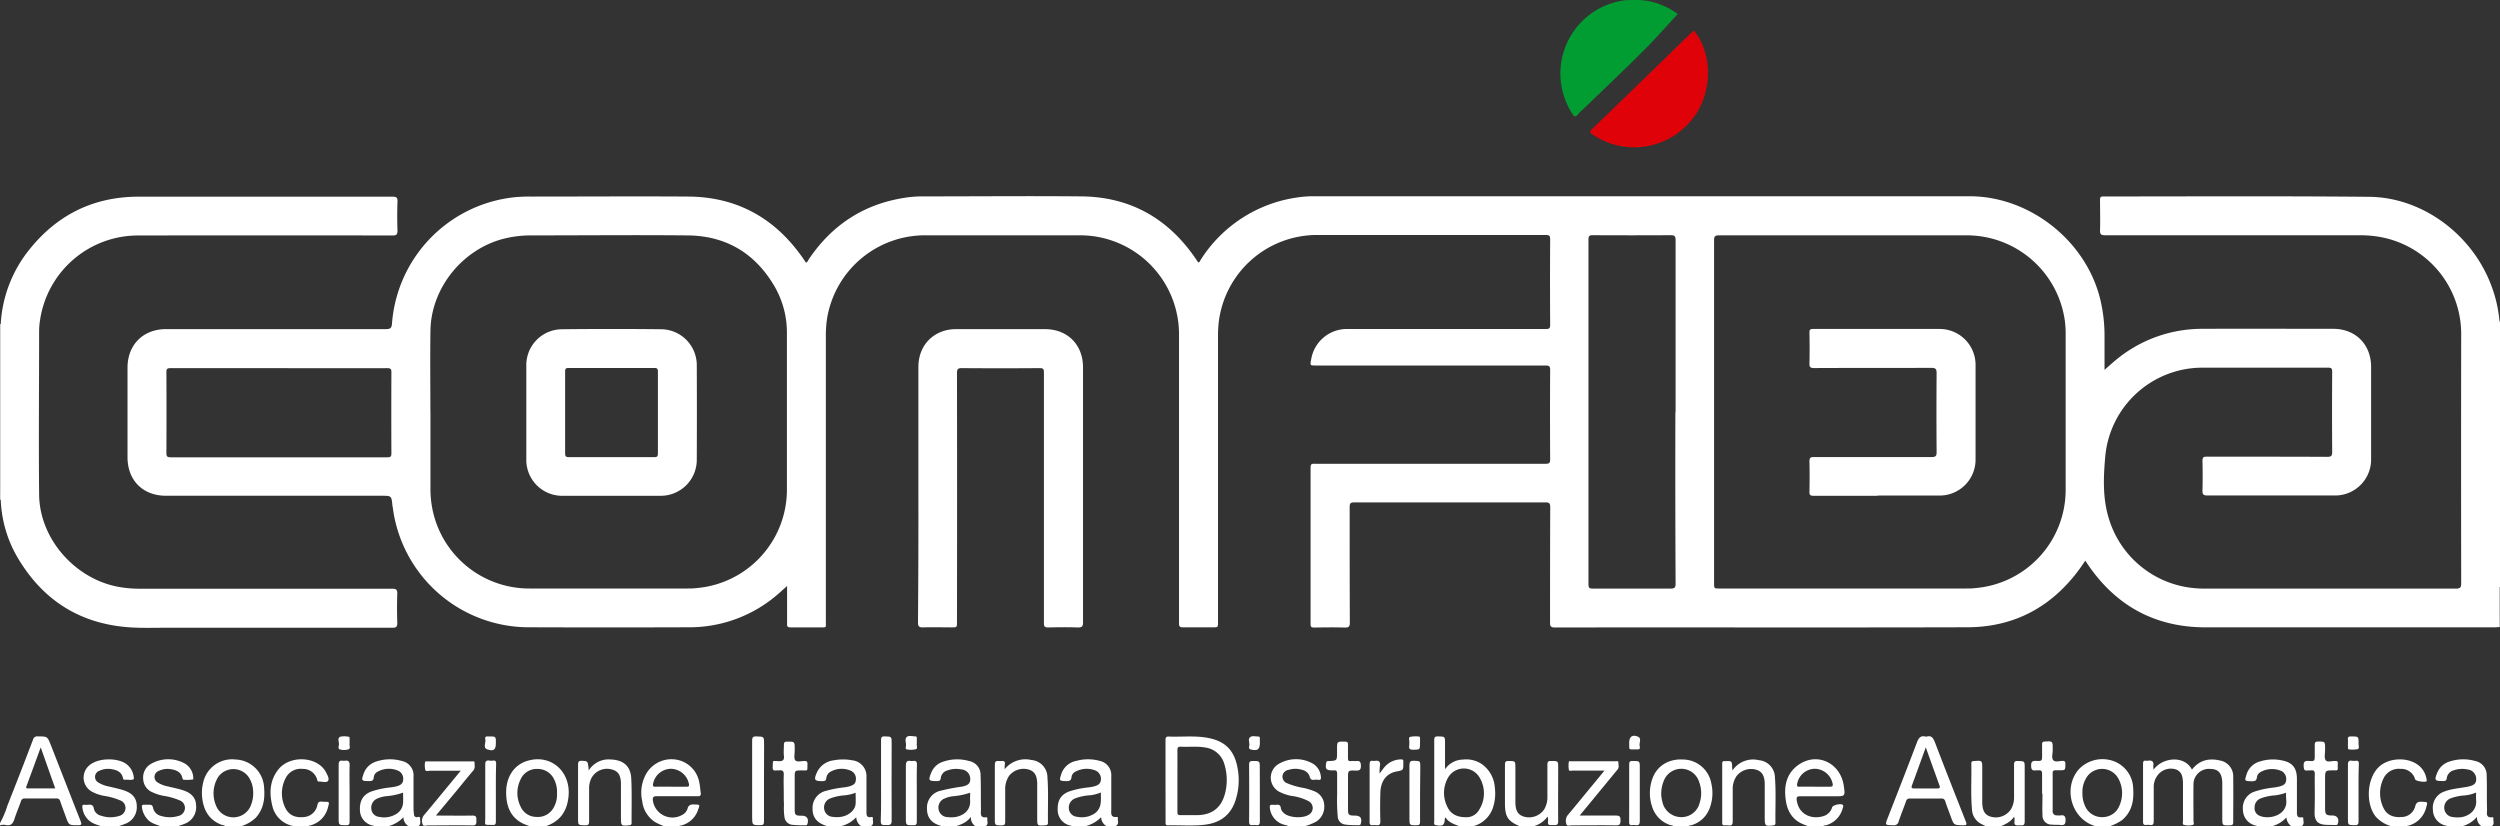 <svg xmlns="http://www.w3.org/2000/svg" id="Livello_1" data-name="Livello 1" width="706.75" height="233.64" viewBox="0 0 706.75 233.64"><rect x="0" y="0" width="706.75" height="233.64" fill="#333333" stroke="none"/><defs><style>      .cls-1 {        fill: #fff;      }      .cls-2 {        fill: #019d33;      }      .cls-3 {        fill: #e00209;      }    </style></defs><g><path class="cls-1" d="M707,177.48c-.48,0-1,.07-1.44.07q-40.78,0-81.59,0c-14.46,0-25.64-6.23-33.63-18.25-.11-.17-.21-.34-.39-.61-.53.77-1,1.49-1.51,2.19-7.85,10.81-18.44,16.61-31.83,16.65-38.88.11-77.75,0-116.63.06-1.13,0-1.35-.33-1.35-1.39,0-10.88,0-21.75.05-32.63,0-1.14-.34-1.35-1.4-1.35q-27,0-54,0c-1.07,0-1.3.29-1.3,1.33,0,10.88,0,21.75.05,32.63,0,1.19-.33,1.46-1.47,1.43-2.87-.09-5.75-.05-8.63,0-.71,0-1-.16-1-.92q0-22.2,0-44.38c0-1.14.63-1,1.29-1h44.64c6.84,0,13.68,0,20.52,0,1,0,1.28-.21,1.28-1.24q-.08-12.66,0-25.31c0-1-.3-1.23-1.27-1.23q-32.46,0-64.91,0c-1.72,0-1.72,0-1.38-1.74a10.24,10.24,0,0,1,10.44-8.58q13.26,0,26.52,0c9.8,0,19.59,0,29.39,0,.92,0,1.21-.19,1.21-1.17q-.08-12.1,0-24.23c0-1-.32-1.18-1.23-1.18-21.67,0-43.35,0-65,0A28,28,0,0,0,345,91a34.43,34.43,0,0,0-.24,4.3q0,40.36,0,80.73c0,1.52,0,1.52-1.56,1.52-2.76,0-5.52,0-8.28,0-1,0-1.18-.27-1.18-1.19q0-16.68,0-33.35V94.81a28,28,0,0,0-24.64-27.89,28.59,28.59,0,0,0-3.59-.2H262a28.06,28.06,0,0,0-27.75,23.47,31.73,31.73,0,0,0-.35,5.25q0,40.25,0,80.49c0,1.81.24,1.62-1.56,1.63-2.8,0-5.6,0-8.4,0-.87,0-1.06-.27-1-1.08,0-3.47,0-6.94,0-10.62-.82.73-1.48,1.34-2.15,1.92a38.07,38.07,0,0,1-25.62,9.75q-22.67.08-45.35,0a38.79,38.79,0,0,1-38.28-33.33c0-.36-.13-.71-.17-1.07-.27-2.78-.27-2.78-3-2.78h-61c-6.54,0-10.89-4.34-10.89-10.89q0-12.64,0-25.3c0-6.5,4.42-10.92,10.91-10.92q31.08,0,62.15,0c1.33,0,1.62-.39,1.71-1.61A38.84,38.84,0,0,1,145.5,56a42.34,42.34,0,0,1,5-.23c14.88,0,29.76-.1,44.63,0,13.91.13,24.65,6.3,32.48,17.69.23.32.44.66.66,1,.49-.18.6-.65.83-1,6.84-10.1,16.24-16,28.4-17.53a32.67,32.67,0,0,1,4-.21c14.92,0,29.84-.14,44.75,0,13.9.17,24.63,6.39,32.37,17.86.18.26.35.53.53.8.48,0,.53-.46.71-.73a38.77,38.77,0,0,1,27.32-17.63,30.89,30.89,0,0,1,4.9-.34H557.2c17.38,0,33.54,13.07,37.18,30.05a44.08,44.08,0,0,1,1,9.51c0,3.1,0,6.2,0,9.52,1.26-1.09,2.33-2.09,3.46-3a38.17,38.17,0,0,1,24.36-8.6c12.28-.07,24.56,0,36.84,0,6.3,0,10.69,4.42,10.7,10.72v25.9a10.17,10.17,0,0,1-10.53,10.49c-11.92,0-23.83,0-35.75,0-1.1,0-1.42-.28-1.39-1.38.08-2.8.07-5.6,0-8.4,0-1,.26-1.19,1.2-1.19,11.36,0,22.72,0,34.08.05,1.07,0,1.4-.24,1.39-1.36q-.08-11.34,0-22.67c0-1-.25-1.18-1.18-1.18-11.88,0-23.76,0-35.64,0A27.58,27.58,0,0,0,595.61,129c-.53,5.83-.81,11.74.9,17.49a27.83,27.83,0,0,0,24.53,20c.8.07,1.6.11,2.4.11q35.63,0,71.27,0c1.22,0,1.5-.31,1.5-1.51q-.06-35.33,0-70.65a27.86,27.86,0,0,0-23.67-27.37,32,32,0,0,0-4.78-.36q-36.11,0-72.23,0c-1.19,0-1.45-.32-1.42-1.46.09-2.83,0-5.67,0-8.51,0-.66.06-1,.88-1,25.08,0,50.16-.14,75.23.1C685.34,56,699.4,66.57,704.75,81A37.2,37.2,0,0,1,707,90.67a4.1,4.1,0,0,0,.19.66v74.85c-.35.27-.23.66-.23,1C706.94,170.61,706.94,174.05,707,177.48ZM485,116.67V165c0,1.57,0,1.57,1.51,1.57H556c1,0,1.92,0,2.87-.12a27.86,27.86,0,0,0,25.52-27.64V94.44a27.2,27.2,0,0,0-.25-3.71,28,28,0,0,0-27.48-24c-23.43,0-46.87,0-70.3,0-1.14,0-1.36.35-1.36,1.41Q485,92.39,485,116.67Zm-362.88-.06h0q0,10.73,0,21.46a29.19,29.19,0,0,0,.68,6.66,27.91,27.91,0,0,0,27.48,21.84H194.6c.92,0,1.84,0,2.75-.12a27.91,27.91,0,0,0,25.54-27.63V94.45a26,26,0,0,0-3.55-13.38c-5.49-9.33-13.72-14.22-24.53-14.32-14.75-.15-29.51,0-44.27,0a31.39,31.39,0,0,0-7.47.88c-11.79,2.89-20.76,13.93-20.95,26C122,101.26,122.1,108.93,122.1,116.61Zm352,.15q0-24.35,0-48.7c0-1.13-.33-1.38-1.41-1.37q-11,.06-22,0c-.92,0-1.22.21-1.22,1.19q0,48.77,0,97.52c0,1,.3,1.2,1.22,1.19,7.32,0,14.64,0,22,0,1.07,0,1.41-.25,1.41-1.38Q474,141,474.06,116.76ZM79.32,104.28c-10.23,0-20.47,0-30.7,0-.87,0-1.15.16-1.15,1.1q.06,11.44,0,22.9c0,.94.23,1.2,1.19,1.2q30.65,0,61.29,0c.89,0,1.13-.21,1.13-1.11q-.06-11.46,0-22.91c0-.93-.22-1.18-1.17-1.18C99.71,104.3,89.52,104.28,79.32,104.28Z" transform="translate(-0.43 -0.2)"></path><path class="cls-2" d="M462.37.2a19,19,0,0,1,7,1.11h0a21,21,0,0,1,5.36,2.85c-3.09,3.33-6.09,6.76-9.31,10-5.22,5.23-10.59,10.31-15.89,15.45-1,1-2.14,1.94-3.09,3-.75.86-1.05.46-1.5-.23A20.88,20.88,0,0,1,458.9.41a14.45,14.45,0,0,1,1.64-.19Z" transform="translate(-0.43 -0.2)"></path><path class="cls-1" d="M.43,232.88A24.25,24.25,0,0,0,2.5,228q3.71-9.33,7.27-18.71a1.21,1.21,0,0,1,1.39-.91c2.67,0,2.68,0,3.65,2.48,2.81,7.16,5.59,14.32,8.41,21.48.32.82.34,1.17-.74,1.15-2.58,0-2.58,0-3.45-2.4-.53-1.46-1.09-2.92-1.58-4.39a1,1,0,0,0-1.13-.77q-4.43,0-8.87,0a1,1,0,0,0-1.1.8c-.59,1.69-1.31,3.34-1.84,5-.39,1.28-1,2-2.43,1.71a2.83,2.83,0,0,0-1.65.1Zm11.51-21.4c-1.41,3.86-2.68,7.37-4,10.88-.13.36-.27.72.35.72h7.75Z" transform="translate(-0.43 -0.2)"></path><path class="cls-1" d="M413.2,233.84c-1.51-.6-3.14-1-4.12-2.56-.09.14-.19.22-.19.3-.1,1.92-.55,2.25-2.49,1.9-.78-.14-.51-.71-.51-1.11,0-4.6,0-9.2,0-13.8,0-3,0-6.07,0-9.11,0-.83.19-1.1,1.05-1.08,2,.05,2,0,2,1.93v7.36a6.22,6.22,0,0,1,5-2.73,7.91,7.91,0,0,1,5.47,1.32,8.81,8.81,0,0,1,3.6,6.5,13,13,0,0,1-.53,5.8,8.06,8.06,0,0,1-5.86,5.28Zm1.52-2.62a4.07,4.07,0,0,0,3.88-2.12,8.67,8.67,0,0,0,.16-9,5.15,5.15,0,0,0-9,0,8.71,8.71,0,0,0-.23,8.05C410.46,230.22,412.11,231.2,414.72,231.22Z" transform="translate(-0.43 -0.2)"></path><path class="cls-1" d="M638.54,233.84c-.08-.25-.31-.21-.48-.27A4.62,4.62,0,0,1,634.5,229a4.81,4.81,0,0,1,3.25-5,25.2,25.2,0,0,1,5.37-1.15,14.82,14.82,0,0,0,1.88-.35c.82-.25,1.61-.59,1.71-1.61a2.62,2.62,0,0,0-1.1-2.62,6.61,6.61,0,0,0-6.28.28,2.1,2.1,0,0,0-.88,1.39c-.07,1-.63,1.15-1.51,1.12-2-.05-2-.06-1.41-1.93a5.45,5.45,0,0,1,3.81-3.67,12.31,12.31,0,0,1,6.86-.14c2.45.63,3.55,2.2,3.57,5q0,4.74,0,9.48c0,.9.09,1.64,1.29,1.45.24,0,.55,0,.52.29-.07.71.4,1.52-.35,2.11a1.73,1.73,0,0,0-.21.25h-2.64a3.35,3.35,0,0,1-1.58-2.61,8.48,8.48,0,0,1-4.66,2.61Zm8.16-9.54a14.75,14.75,0,0,1-3,.74,13.84,13.84,0,0,0-4.3.92,2.66,2.66,0,0,0-1.59,2.46,2.26,2.26,0,0,0,1.29,2.35c2.86,1.32,8.12-.15,7.65-4.44A19.41,19.41,0,0,1,646.7,224.3Z" transform="translate(-0.43 -0.2)"></path><path class="cls-1" d="M234.17,233.84c0-.2-.21-.2-.36-.25-2.51-.85-3.71-2.42-3.67-4.83a4.92,4.92,0,0,1,3.84-5,31.45,31.45,0,0,1,4.81-.94,11.72,11.72,0,0,0,1.77-.32c.88-.28,1.75-.61,1.81-1.78a2.44,2.44,0,0,0-1.44-2.65,6.45,6.45,0,0,0-5.77.33,2.31,2.31,0,0,0-1.13,1.76c-.09.72-.39.87-1.07.87-2.29,0-2.53-.34-1.58-2.48a6,6,0,0,1,4.76-3.41,14,14,0,0,1,5.24,0,4.49,4.49,0,0,1,4,4.74c0,3.2,0,6.39,0,9.59,0,1-.08,2,1.4,1.7a.34.34,0,0,1,.42.42c-.11.67.37,1.45-.37,2a1.73,1.73,0,0,0-.21.25H244a3.2,3.2,0,0,1-1.51-2.62,8.61,8.61,0,0,1-4.73,2.62Zm8.15-9.53a13.43,13.43,0,0,1-2.93.72,14.18,14.18,0,0,0-4.32.91,2.73,2.73,0,0,0-1.64,3,2.56,2.56,0,0,0,2.37,2.18,7.88,7.88,0,0,0,2.74-.06c2.1-.48,3.69-2,3.78-3.66C242.37,226.42,242.32,225.43,242.32,224.31Z" transform="translate(-0.43 -0.2)"></path><path class="cls-1" d="M266.57,233.84c-.06-.19-.22-.2-.37-.24-2.5-.77-3.7-2.32-3.71-4.77a4.89,4.89,0,0,1,3.75-5.07,57.55,57.55,0,0,1,6.1-1.17c1.78-.35,2.39-.92,2.38-2.15a2.68,2.68,0,0,0-2.5-2.72,7.29,7.29,0,0,0-4,.29,2.54,2.54,0,0,0-1.84,2.16c-.09.8-.5.83-1.11.84-2.33,0-2.47-.17-1.58-2.37a5.28,5.28,0,0,1,3.31-3.09,12.21,12.21,0,0,1,7.42-.2,3.94,3.94,0,0,1,3.22,4c.12,3.23.05,6.47.11,9.7,0,1-.42,2.45,1.52,2.19.28,0,.32.23.29.41-.14.66.38,1.44-.36,2-.12.1-.26.17-.38.26h-2.4a2.87,2.87,0,0,1-1.51-2.79c-1.33,1.76-3,2.26-4.73,2.79Zm8.13-9.55a19.81,19.81,0,0,1-4.78,1,7.86,7.86,0,0,0-2.42.63,2.74,2.74,0,0,0-1.74,3.06,2.65,2.65,0,0,0,2.59,2.22,8.62,8.62,0,0,0,2,0c2.51-.37,4.6-2,4.32-4.89C274.65,225.68,274.7,225.08,274.7,224.29Z" transform="translate(-0.43 -0.2)"></path><path class="cls-1" d="M692.29,233.84c-.07-.25-.3-.2-.48-.26a4.6,4.6,0,0,1-3.6-4.51,4.83,4.83,0,0,1,3.3-5.13c2.14-.81,4.44-.92,6.66-1.36,1.67-.34,2.29-.93,2.28-2.13a2.67,2.67,0,0,0-2.38-2.71A7.33,7.33,0,0,0,694,218a2.6,2.6,0,0,0-1.86,2.15c-.08.77-.47.85-1.1.85-2.31,0-2.48-.2-1.59-2.37a5.4,5.4,0,0,1,3.42-3.13,12.32,12.32,0,0,1,7.31-.16,4,4,0,0,1,3.23,4c.12,3.23,0,6.47.11,9.7,0,1-.43,2.45,1.51,2.19.28,0,.33.23.29.41-.13.66.38,1.44-.35,2l-.39.26h-2.4a2.87,2.87,0,0,1-1.5-2.78,8.34,8.34,0,0,1-4.74,2.78Zm8.13-9.6a10.35,10.35,0,0,1-3.37.84,13.57,13.57,0,0,0-3.84.82,2.8,2.8,0,0,0-1.77,3,2.63,2.63,0,0,0,2.42,2.28,8,8,0,0,0,2.62,0c2-.42,4.22-1.89,3.95-4.86C700.38,225.64,700.42,225,700.42,224.24Z" transform="translate(-0.43 -0.2)"></path><path class="cls-1" d="M188.33,233.84a24.63,24.63,0,0,1-2.56-1.15,8.08,8.08,0,0,1-3.78-6,10.84,10.84,0,0,1,1.31-8.06,8.26,8.26,0,0,1,8.38-3.67,7.94,7.94,0,0,1,6.44,6.44c.22,1,.27,2,.41,2.95.11.76-.23,1-.95.94-3.83,0-7.67,0-11.5,0-1,0-1.2.36-1.08,1.25a5.58,5.58,0,0,0,8.23,4.07,3,3,0,0,0,1.55-1.75c.29-1.16,1-1.28,2-1.24,1.55.07,1.55,0,1,1.51a6.75,6.75,0,0,1-4.68,4.41c-.25.08-.59,0-.74.3Zm1.83-11.24c1.47,0,2.94,0,4.42,0,.6,0,.72-.18.61-.77a5.29,5.29,0,0,0-5.05-4.29,5.19,5.19,0,0,0-5.08,4.23c-.13.63,0,.85.68.84C187.21,222.57,188.68,222.6,190.16,222.6Z" transform="translate(-0.43 -0.2)"></path><path class="cls-1" d="M511.83,233.84a23,23,0,0,1-2.3-.92c-2.84-1.46-4-4-4.32-7-.47-3.9.44-7.38,3.89-9.66,5.21-3.44,11.63-.3,12.56,6.05.44,3,.44,3-2.57,3-3.24,0-6.48,0-9.71,0-.89,0-1.16.17-1,1.14.52,4.06,4.3,5.57,7.71,4.41a3.65,3.65,0,0,0,2.29-2.45c.23-.64,2.51-1.15,3-.67.26.26.1.6,0,.9a6.75,6.75,0,0,1-4.47,4.78c-.4.13-.88.06-1.2.43Zm1.61-11.24c1.44,0,2.88,0,4.32,0,.73,0,.89-.23.75-.91a5.27,5.27,0,0,0-5-4.16,5.15,5.15,0,0,0-5,4.15c-.13.65-.08,1,.69.92C510.57,222.56,512,222.6,513.44,222.6Z" transform="translate(-0.43 -0.2)"></path><path class="cls-1" d="M106.26,233.84c-.09-.24-.31-.21-.49-.26a4.52,4.52,0,0,1-3.59-4.38c-.1-2.63.9-4.33,3.16-5.22a24.76,24.76,0,0,1,5.37-1.17,14.63,14.63,0,0,0,1.89-.33c.91-.26,1.75-.68,1.8-1.81a2.46,2.46,0,0,0-1.39-2.58,6.53,6.53,0,0,0-5.78.25,2,2,0,0,0-1.14,1.61c-.07,1.05-.66,1.07-1.45,1.06-2,0-2.09-.13-1.44-2a5.43,5.43,0,0,1,3.53-3.5,12.16,12.16,0,0,1,7.31-.18,4.13,4.13,0,0,1,3.29,4.41c0,3,0,6,0,9a15.25,15.25,0,0,0,.15,1.79.73.73,0,0,0,.57.67c.4.13,1.17-.47,1.15.5,0,.77.36,1.7-.71,2.14h-2.4a3,3,0,0,1-1.62-2.62,8.73,8.73,0,0,1-4.62,2.62Zm8.12-9.56a18.67,18.67,0,0,1-4.75,1,8.31,8.31,0,0,0-2.53.67,2.77,2.77,0,0,0-1.7,2.89,2.45,2.45,0,0,0,2.23,2.29,6.54,6.54,0,0,0,4.84-.83,3.92,3.92,0,0,0,1.9-3C114.44,226.3,114.38,225.34,114.38,224.28Z" transform="translate(-0.43 -0.2)"></path><path class="cls-1" d="M303.52,233.84c-.09-.24-.31-.2-.49-.25a4.52,4.52,0,0,1-3.59-4.25c-.12-2.76.82-4.43,3.12-5.35a24.47,24.47,0,0,1,5.48-1.18,13,13,0,0,0,1.76-.32c.92-.25,1.74-.65,1.85-1.77a2.58,2.58,0,0,0-1.56-2.71,6.68,6.68,0,0,0-5.56.3,2,2,0,0,0-1.18,1.58c-.09,1-.64,1.15-1.51,1.13-1.94-.06-2-.07-1.4-1.94a5.55,5.55,0,0,1,4.27-3.78,12.4,12.4,0,0,1,6.62,0,4.12,4.12,0,0,1,3.26,4.3c0,3.12,0,6.23,0,9.35,0,1-.34,2.44,1.56,2.19.28,0,.34.2.3.39-.12.66.37,1.43-.34,2-.12.1-.24.18-.37.27h-2.4a3,3,0,0,1-1.62-2.6,9.15,9.15,0,0,1-4.62,2.6Zm8.12-9.6a11.49,11.49,0,0,1-3,.78,14.26,14.26,0,0,0-4.41.94,2.8,2.8,0,0,0-1.64,2.8,2.5,2.5,0,0,0,2.21,2.33,6.69,6.69,0,0,0,4.52-.59,4.06,4.06,0,0,0,2.27-3.3C311.71,226.26,311.64,225.31,311.64,224.24Z" transform="translate(-0.43 -0.2)"></path><path class="cls-1" d="M150.42,233.84a23.28,23.28,0,0,1-2.2-.85c-3.55-1.78-4.67-5-4.7-8.63-.05-4.48,2.17-7.82,5.79-9,6.73-2.2,12.61,2.88,11.83,10.12-.45,4.26-2.55,7.06-6.64,8.36Zm7.47-9.4a7.58,7.58,0,0,0-.72-3.72,5.13,5.13,0,0,0-4.71-3.14,5,5,0,0,0-4.88,3,8.61,8.61,0,0,0,.07,7.74,4.88,4.88,0,0,0,4.4,2.82,5.06,5.06,0,0,0,4.89-2.62A7.27,7.27,0,0,0,157.89,224.44Z" transform="translate(-0.43 -0.2)"></path><path class="cls-1" d="M592.7,233.84c-.05-.06-.08-.16-.15-.17-6.56-2.06-9-10.75-4.43-16a9.21,9.21,0,0,1,9.68-2.35,8.43,8.43,0,0,1,5.68,7.7c.25,3.48-.32,6.69-3.21,9.08a14.65,14.65,0,0,1-3.49,1.7Zm-3.57-9.49a8.42,8.42,0,0,0,.66,3.5,5.18,5.18,0,0,0,5,3.35,5.12,5.12,0,0,0,4.87-3.41,8.57,8.57,0,0,0-.32-7.4,5.23,5.23,0,0,0-8.66-.94A7.55,7.55,0,0,0,589.13,224.35Z" transform="translate(-0.43 -0.2)"></path><path class="cls-1" d="M473.67,233.84c-.36-.37-.87-.31-1.3-.48a7.86,7.86,0,0,1-4.76-4.75,12,12,0,0,1-.07-8.21c1.28-3.72,4.68-5.77,8.86-5.48a8.18,8.18,0,0,1,7.81,6.72,12,12,0,0,1-.51,7.17,7.75,7.75,0,0,1-5,4.64c-.32.11-.75,0-.95.39Zm-3.61-9.12a8.37,8.37,0,0,0,.29,2,5.47,5.47,0,0,0,5,4.47,5.3,5.3,0,0,0,5.59-4.09,8.92,8.92,0,0,0-.17-5.86,5.29,5.29,0,0,0-10-.27A9.65,9.65,0,0,0,470.06,224.72Z" transform="translate(-0.43 -0.2)"></path><path class="cls-1" d="M64.26,233.84c-.42-.4-1-.38-1.5-.59-3.36-1.42-4.81-4.14-5.18-7.59a12.05,12.05,0,0,1,.3-4.27,8.36,8.36,0,0,1,9.21-6.47,8.33,8.33,0,0,1,8,7.94c.26,3.11-.11,6-2.33,8.49a10.46,10.46,0,0,1-4.39,2.49ZM72,224a7.73,7.73,0,0,0-.94-3.56,5.25,5.25,0,0,0-9-.51,8.84,8.84,0,0,0-.13,8.88,5.31,5.31,0,0,0,9.19-.42A9,9,0,0,0,72,224Z" transform="translate(-0.43 -0.2)"></path><path class="cls-1" d="M364.72,233.84c-.49-.45-1.17-.4-1.74-.64a5.5,5.5,0,0,1-3.56-4.58c-.1-.67.09-1,.8-.91a4.87,4.87,0,0,0,1.08,0c.7-.09,1.13.12,1.21.89a2.37,2.37,0,0,0,.83,1.42c1.5,1.45,5.7,1.64,7.33.34a2.19,2.19,0,0,0-.24-3.64,14.23,14.23,0,0,0-4.76-1.5,12.68,12.68,0,0,1-3.61-1.2,4.5,4.5,0,0,1-.24-7.8,9.65,9.65,0,0,1,9.51-.28,4.71,4.71,0,0,1,2.51,3.85c.09.56,0,1-.71.86a5.26,5.26,0,0,0-1.19,0,1,1,0,0,1-1.25-.88,2.8,2.8,0,0,0-2.12-1.92,6.3,6.3,0,0,0-3.89,0,2,2,0,0,0-1.7,1.78,2,2,0,0,0,1.35,2,19.75,19.75,0,0,0,4.59,1.31,18.11,18.11,0,0,1,3,.92,4.39,4.39,0,0,1,2.87,3.94,5,5,0,0,1-2.21,4.63,15.65,15.65,0,0,1-3.26,1.34Z" transform="translate(-0.43 -0.2)"></path><path class="cls-1" d="M29.22,233.84c-.66-.24-1.33-.44-2-.71a5.53,5.53,0,0,1-3.49-4.63c-.09-.57,0-.85.66-.79a3.93,3.93,0,0,0,.84,0c.88-.07,1.57-.07,1.74,1.15a2.65,2.65,0,0,0,2,1.93,8.25,8.25,0,0,0,5.06.1,2.36,2.36,0,0,0,1.87-2.11,2.25,2.25,0,0,0-1.53-2.33A18.88,18.88,0,0,0,30,225.21a11.36,11.36,0,0,1-3.71-1.28,4.53,4.53,0,0,1-.44-7.5c2.47-2,7.81-2.07,10.33-.22a5.36,5.36,0,0,1,2.08,3.9c0,.11,0,.31,0,.34-.74.41-1.55.11-2.32.18-.29,0-.62.1-.72-.39-.37-1.78-1.7-2.37-3.31-2.61a5.71,5.71,0,0,0-3.39.47,1.83,1.83,0,0,0-.23,3.35,8.67,8.67,0,0,0,3,1.11c1.43.35,2.89.64,4.28,1.12,2.41.81,3.5,2.26,3.53,4.42a5,5,0,0,1-3.46,5.06c-.61.24-1.24.45-1.86.68Z" transform="translate(-0.43 -0.2)"></path><path class="cls-1" d="M46,233.84c-1.33-.55-2.79-.83-3.86-2a6.3,6.3,0,0,1-1.58-3.4c-.09-.51.07-.77.61-.75s.88,0,1.32,0c.67,0,1.06.07,1.21.9a3,3,0,0,0,2.37,2.3,8.28,8.28,0,0,0,4.73,0,2.37,2.37,0,0,0,1.91-2.19,2.25,2.25,0,0,0-1.5-2.24,18.72,18.72,0,0,0-4.47-1.27,12.7,12.7,0,0,1-3.18-1,4.19,4.19,0,0,1-2.64-3.69,4.41,4.41,0,0,1,2.3-4.41,9.74,9.74,0,0,1,9.3-.13,4.87,4.87,0,0,1,2.55,4.1c0,.16,0,.44,0,.46a9.35,9.35,0,0,1-2.48.13.48.48,0,0,1-.58-.44c-.34-1.66-1.57-2.26-3.09-2.53a5.69,5.69,0,0,0-3.62.46A1.81,1.81,0,0,0,45,221.4a8.12,8.12,0,0,0,3,1.14c1.43.37,2.88.63,4.28,1.1,2.33.76,3.52,2.22,3.57,4.13a5,5,0,0,1-3.34,5.36c-.64.26-1.31.47-2,.71Z" transform="translate(-0.43 -0.2)"></path><path class="cls-1" d="M562,233.84a20.41,20.41,0,0,1-1.87-.94,4.81,4.81,0,0,1-2.22-3.91c-.39-4.3-.09-8.62-.19-12.93,0-.5.15-.67.68-.71,2.41-.19,2.41-.21,2.41,2.19v9.35c0,2.49.75,3.76,2.5,4.21a5.14,5.14,0,0,0,5.65-2.17,6.72,6.72,0,0,0,.84-3.56c0-3,0-5.91,0-8.87,0-.83.11-1.2,1.08-1.17,1.93.08,1.93,0,1.93,2,0,5,0,10.07,0,15.11,0,1.26-.66,1.07-1.4,1.08s-1.7.2-1.48-1.13a3.46,3.46,0,0,0-.11-1.33c-1,1.53-2.49,2.17-4,2.82Z" transform="translate(-0.43 -0.2)"></path><path class="cls-1" d="M83.46,233.84s0-.1-.06-.11a7.48,7.48,0,0,1-6-5.79c-.89-3.6-.69-7.11,1.66-10.14,3.33-4.29,11.25-3.79,13.56.78.39.77,1,1.8.52,2.4s-1.66.12-2.53.17c-.48,0-.46-.38-.55-.65A4.11,4.11,0,0,0,86,217.57a4.74,4.74,0,0,0-4.79,2.55,9.25,9.25,0,0,0-.09,8.53c1,2,2.79,2.79,5.23,2.53a4.16,4.16,0,0,0,3.81-3.43c.29-1.27,1.12-.88,1.83-.89,1.62,0,1.61,0,1.17,1.53a6.93,6.93,0,0,1-5.22,5.21c-.16,0-.32.05-.37.24Z" transform="translate(-0.43 -0.2)"></path><path class="cls-1" d="M676.7,233.84A9.25,9.25,0,0,1,672,231c-2.87-3.72-2.44-10.73.9-13.95,2.86-2.76,8.47-2.92,11.47-.31a6.22,6.22,0,0,1,2.06,3.82c0,.15.08.36,0,.46-.28.44-3.06,0-3.22-.46a4.08,4.08,0,0,0-4.15-3,4.8,4.8,0,0,0-4.87,2.82,9.5,9.5,0,0,0,0,8.12c.9,2,2.68,2.87,5.14,2.67a4,4,0,0,0,3.87-3c.29-1.13.82-1.37,1.88-1.32,1.69.09,1.7,0,1.23,1.62a7,7,0,0,1-4.92,5.11c-.21.06-.5,0-.58.29Z" transform="translate(-0.43 -0.2)"></path><path class="cls-1" d="M430.23,233.84c-3.54-1.47-4.35-2.7-4.35-6.62,0-3.6,0-7.19,0-10.79,0-.78.12-1.11,1-1.09,1.94,0,1.95,0,1.95,1.95v9.59c0,2.46.68,3.65,2.4,4.18a5.2,5.2,0,0,0,5.71-2,6.64,6.64,0,0,0,.94-3.66c0-3,0-6,0-9,0-.81.18-1.09,1.05-1.07,2,0,2,0,2,1.92,0,5-.05,10.07,0,15.1,0,1.24-.66,1.11-1.42,1.09s-1.63.27-1.45-1a4,4,0,0,0-.11-1.41,7.33,7.33,0,0,1-4.35,2.84Z" transform="translate(-0.43 -0.2)"></path><path class="cls-1" d="M.64,141.5a.76.76,0,0,0-.21,0V91.81a.76.76,0,0,0,.21,0c0,.24,0,.48,0,.71l0,46.5C.66,139.83.65,140.66.64,141.5Z" transform="translate(-0.43 -0.2)"></path><path class="cls-1" d="M707,177.48c0-3.43,0-6.87,0-10.3,0-.34-.12-.73.23-1v11.28Z" transform="translate(-0.43 -0.2)"></path><path class="cls-1" d="M.64,141.5c0-.84,0-1.67,0-2.51l0-46.5c0-.23,0-.47,0-.71a36.73,36.73,0,0,1,8.23-21.2C16.74,60.83,27,55.81,39.6,55.8c23.91,0,47.83,0,71.75,0,1.12,0,1.5.2,1.45,1.4q-.15,4.08,0,8.16c0,1.21-.36,1.41-1.47,1.41q-35.86-.06-71.75,0a28,28,0,0,0-27.81,23.8,20.39,20.39,0,0,0-.28,3.22c0,15.43-.15,30.87,0,46.3.17,12.79,10.66,24.31,23.35,26.17a33.69,33.69,0,0,0,5,.37q35.7,0,71.39,0c1.2,0,1.56.26,1.51,1.49-.1,2.72-.08,5.44,0,8.16,0,1.08-.24,1.39-1.36,1.38q-31.79,0-63.59,0c-3.32,0-6.64.11-10-.07-14.57-.79-25.43-7.67-32.67-20.26A34.87,34.87,0,0,1,.64,141.5Z" transform="translate(-0.43 -0.2)"></path><path class="cls-1" d="M260.06,139.58q0-17.81,0-35.62c0-5.13,2.94-9.07,7.64-10.34a11.76,11.76,0,0,1,3.08-.37q12.54,0,25.08,0c6.36,0,10.74,4.41,10.74,10.8q0,36,0,72.09c0,1.16-.3,1.47-1.46,1.44-2.79-.09-5.6-.07-8.39,0-.93,0-1.2-.22-1.2-1.18,0-11.47,0-22.95,0-34.42q0-18.24,0-36.47c0-1-.23-1.25-1.24-1.24q-11,.08-21.95,0c-1.07,0-1.39.23-1.39,1.35q.06,35.21,0,70.41c0,1.53,0,1.53-1.55,1.53-2.68,0-5.36-.08-8,0-1.29.06-1.47-.39-1.47-1.53Q260.09,157.81,260.06,139.58Z" transform="translate(-0.43 -0.2)"></path><path class="cls-3" d="M479.28,8.8c5,6.21,5.34,16,.86,23.24a20.92,20.92,0,0,1-29.59,6.11c-.78-.55-.77-.77-.09-1.42q13.07-12.61,26.06-25.29C477.43,10.55,478.36,9.68,479.28,8.8Z" transform="translate(-0.43 -0.2)"></path><path class="cls-1" d="M329.92,220.93c0-3.83,0-7.66,0-11.5,0-.85.23-1.07,1.06-1,3.23.11,6.48-.22,9.7.18,6.15.77,9,3.7,9.79,9.85a18.4,18.4,0,0,1-.85,8.26c-1.43,4.12-4.53,6.17-8.7,6.64-3.41.39-6.86.08-10.29.16-.77,0-.69-.44-.69-.93Zm3.36-.05c0,3,0,5.91,0,8.87,0,.67.18.91.87.89,1.64,0,3.28,0,4.91,0,4.11-.13,6.64-2.14,7.68-6.1a15.11,15.11,0,0,0-.14-8.17,6.52,6.52,0,0,0-5.51-4.86c-2.26-.39-4.54-.1-6.81-.22-.78,0-1,.18-1,1C333.31,215.13,333.28,218,333.28,220.88Z" transform="translate(-0.43 -0.2)"></path><path class="cls-1" d="M609.26,217.77c2.54-3.5,8.7-4.11,10.84,0,2.06-2.66,4.77-3.31,7.9-2.58a4.54,4.54,0,0,1,3.76,4.74c.06,4.24,0,8.47,0,12.71,0,.72-.28.85-.91.87-2.18.06-2.18.08-2.18-2.08v-9.59c0-3-1-4.25-3.44-4.27a4.36,4.36,0,0,0-4.7,4.37c-.06,3.43,0,6.87,0,10.3,0,.41.34,1.11-.34,1.2a4.7,4.7,0,0,1-2.47-.09c-.34-.14-.16-.66-.16-1q0-5,0-10c0-.32,0-.64,0-1-.1-1.51-.28-3-2-3.63a4.65,4.65,0,0,0-5,1.44,5.44,5.44,0,0,0-1.27,3.65c0,3.16,0,6.31,0,9.47,0,.88-.19,1.28-1.11,1.13a3.85,3.85,0,0,0-1,0c-.64.06-.91-.14-.91-.85q0-8.22,0-16.42c0-.66.15-1,.85-.88a1.93,1.93,0,0,0,.48,0c1.22-.21,1.79.23,1.56,1.51A5.31,5.31,0,0,0,609.26,217.77Z" transform="translate(-0.43 -0.2)"></path><path class="cls-1" d="M544.94,208.47c1.53-.49,2,.36,2.52,1.65,2.84,7.44,5.76,14.85,8.69,22.26.35.88.3,1.14-.74,1.12-2.62-.05-2.62,0-3.52-2.51-.51-1.42-1.07-2.83-1.54-4.27a1,1,0,0,0-1.12-.78q-4.43,0-8.87,0a1,1,0,0,0-1.1.81c-.67,1.87-1.42,3.72-2.06,5.61a1.39,1.39,0,0,1-1.61,1.14c-2.3-.07-2.3,0-1.46-2.18,2.74-7,5.51-14.09,8.19-21.17C542.83,208.81,543.4,208,544.94,208.47Zm-.09,3c-1.36,3.73-2.61,7.22-3.89,10.7-.24.65-.19.93.61.92,2.19,0,4.39,0,6.59,0,.64,0,.78-.21.58-.77C547.47,218.8,546.21,215.27,544.85,211.48Z" transform="translate(-0.43 -0.2)"></path><path class="cls-1" d="M166.87,218a6.62,6.62,0,0,1,6.3-3.09c3.57.16,5.56,1.9,5.72,5.45.2,4.15.07,8.31.09,12.47,0,.44-.14.6-.61.66-2.3.25-2.4.18-2.4-2.13,0-3.16,0-6.31,0-9.47,0-2.5-.77-3.7-2.58-4.16a5,5,0,0,0-5.68,2.29,6.22,6.22,0,0,0-.74,3c0,3.12,0,6.24,0,9.35,0,.9-.21,1.16-1.12,1.14-2-.06-2,0-2-2,0-5,0-10.07,0-15.1,0-.91.24-1.17,1.14-1.13C166.62,215.37,166.62,215.31,166.87,218Z" transform="translate(-0.43 -0.2)"></path><path class="cls-1" d="M284.44,217.67a7.5,7.5,0,0,1,7.55-2.62,4.93,4.93,0,0,1,4.55,4.9c.32,4.27.08,8.55.15,12.82,0,.51-.19.67-.7.72-2.34.19-2.34.21-2.34-2.06v-9.59c0-2.33-.73-3.58-2.38-4.08a5.22,5.22,0,0,0-5.58,1.78,6.7,6.7,0,0,0-1.09,4c0,2.95,0,5.91,0,8.87,0,.79-.13,1.12-1,1.11-1.92,0-1.93,0-1.93-1.87,0-5.08,0-10.16,0-15.23,0-1.12.5-1.14,1.29-1.07s1.74-.37,1.54,1A9.24,9.24,0,0,0,284.44,217.67Z" transform="translate(-0.43 -0.2)"></path><path class="cls-1" d="M490.21,218a7,7,0,0,1,7.47-2.89,4.93,4.93,0,0,1,4.52,4.8c.34,4.31.08,8.63.15,12.94,0,.43-.14.62-.61.68-2.24.3-2.42.16-2.42-2.08v-9.47c0-2.38-.7-3.63-2.3-4.15a5.21,5.21,0,0,0-5.68,1.79,6.48,6.48,0,0,0-1.07,3.86c0,3,0,5.91,0,8.87,0,.95-.24,1.32-1.19,1.18a4.79,4.79,0,0,0-1.07,0c-.5,0-.71-.16-.71-.69q0-8.39,0-16.78c0-.53.18-.74.7-.68h.12c1.92-.08,1.92-.08,2,1.8C490.12,217.31,490.15,217.5,490.21,218Z" transform="translate(-0.43 -0.2)"></path><path class="cls-1" d="M447,230.76c3.56,0,6.78,0,10,0,1,0,1.58,0,1.55,1.35s-.39,1.43-1.5,1.41c-4.07-.06-8.15,0-12.23,0-.54,0-1.43.36-1.56-.33a2.7,2.7,0,0,1,.32-2.5c1.86-2.19,3.67-4.43,5.5-6.65l4.94-6c-3.12,0-6,0-8.92,0-.4,0-1.05.27-1.16-.24a7.32,7.32,0,0,1,0-2.24c0-.22.42-.15.65-.15h12.6c.28,0,.75-.16.76.32,0,.69.27,1.43-.27,2.06-.8.95-1.58,1.91-2.37,2.87Z" transform="translate(-0.43 -0.2)"></path><path class="cls-1" d="M123.66,230.76c3.63,0,7,.06,10.33,0,1.23,0,1.1.61,1.11,1.39s.08,1.41-1.12,1.39c-4.15-.08-8.31,0-12.47,0-.55,0-1.41.37-1.6-.31a2.61,2.61,0,0,1,.31-2.5c1.75-2.08,3.48-4.18,5.21-6.28s3.39-4.1,5.25-6.37c-3,0-5.8,0-8.57,0-.5,0-1.26.27-1.44-.18a5.74,5.74,0,0,1-.1-2.12c0-.41.39-.33.65-.33h12.72c.25,0,.65-.11.64.31,0,.77.25,1.57-.37,2.29-1.58,1.85-3.11,3.75-4.65,5.63Z" transform="translate(-0.43 -0.2)"></path><path class="cls-1" d="M222,224.47c0-1.72-.08-3.44,0-5.15.07-1.16-.36-1.48-1.4-1.32-.23,0-.48,0-.72,0-.85.14-1.08-.23-1-1.06.08-1.89-.18-1.64,1.59-1.56,1.21.05,1.73-.23,1.57-1.53-.12-1,0-2.07,0-3.11,0-.69.23-.87.89-.88,2.16,0,2.16-.07,2.16,2.12v.48c0,.92-.29,2.09.17,2.67s1.72.21,2.62.2c.75,0,.83.32.82.94-.05,2.13.19,1.69-1.69,1.72s-1.92,0-1.92,2c0,3,0,6,0,9,0,1.6.21,1.79,1.81,1.81h.23c1.44,0,2,.94,1.55,2.35-.15.42-.47.37-.77.36-1.08,0-2.16,0-3.23-.12a2.49,2.49,0,0,1-2.49-2.3,16.25,16.25,0,0,1-.13-3.34C222,226.63,222,225.55,222,224.47Z" transform="translate(-0.43 -0.2)"></path><path class="cls-1" d="M378.44,224.76c0-2.17,0-4,0-5.77,0-.77-.19-1.12-1-1a2.16,2.16,0,0,1-.36,0c-1.74,0-2.06-.43-1.72-2.17.1-.55.45-.45.79-.47,2.26-.12,2.26-.12,2.26-2.45v-.84c0-2.26,0-2.23,2.21-2.2.66,0,.91.18.88.87,0,1.28,0,2.56,0,3.84,0,.65.2.85.82.79s1,0,1.43,0c1.06-.14,1.38.2,1.41,1.32,0,1.28-.47,1.39-1.51,1.36-2.14-.08-2.14,0-2.14,2.06v9c0,1.42.24,1.64,1.68,1.67h.24c1.61,0,2.13.76,1.68,2.33-.11.39-.35.39-.62.38-1.24,0-2.49,0-3.71-.17A2.39,2.39,0,0,1,378.6,231,53.39,53.39,0,0,1,378.44,224.76Z" transform="translate(-0.43 -0.2)"></path><path class="cls-1" d="M654.83,224.6c0-1.84-.06-3.68,0-5.52,0-.93-.28-1.22-1.15-1.08-.27,0-.56,0-.83,0-1,.18-1.12-.31-1.17-1.18-.07-1.2.25-1.59,1.48-1.5,1.64.12,1.65,0,1.65-1.6,0-1,0-1.92,0-2.88,0-.7.13-1,.92-1,2,0,2-.05,2,2v.36c0,1-.3,2.23.17,2.91s1.79.17,2.73.22c.48,0,.75.11.7.67a9.55,9.55,0,0,0,0,1.31c0,.53-.18.74-.69.67h-.36c-2.55,0-2.55,0-2.55,2.53,0,2.71,0,5.43,0,8.15,0,1.84.26,2.07,2.07,2.08,1.39,0,2,1,1.51,2.37-.14.37-.42.31-.68.31-.95,0-1.92,0-2.87-.06-2.06-.16-2.92-1.07-3-3.15C654.8,228.35,654.83,226.47,654.83,224.6Z" transform="translate(-0.43 -0.2)"></path><path class="cls-1" d="M577.73,224.6c0-1.88,0-3.75,0-5.63,0-.81-.25-1.08-1-1-.24,0-.49,0-.72,0-1.09.18-1.37-.25-1.38-1.34s.37-1.38,1.41-1.33c1.69.08,1.69,0,1.69-1.69,0-1,0-2,0-3,0-.55.18-.74.75-.78,2.25-.13,2.25-.15,2.25,2.14,0,.12,0,.24,0,.36,0,.95-.39,2.14.17,2.78s1.73.2,2.63.19c.67,0,.77.26.78.84,0,1.82,0,1.82-1.82,1.82-.36,0-.72,0-1.08,0s-.7.16-.69.68c0,3.6,0,7.19,0,10.78a1.13,1.13,0,0,0,1.23,1.29,5.13,5.13,0,0,0,1,0c1-.14,1.41.18,1.42,1.33s-.37,1.52-1.48,1.38c-.79-.1-1.6,0-2.39-.1a2.54,2.54,0,0,1-2.66-2.66c-.09-2,0-4.06,0-6.1Z" transform="translate(-0.43 -0.2)"></path><path class="cls-1" d="M216.41,220.87c0,3.84,0,7.67,0,11.5,0,.79-.14,1.11-1,1.1-2.35,0-2.35,0-2.35-2.39,0-7.15,0-14.29,0-21.44,0-.95.16-1.3,1.21-1.26,2.17.08,2.17,0,2.17,2.2Z" transform="translate(-0.43 -0.2)"></path><path class="cls-1" d="M390.43,218.88c.61-.78,1.05-1.43,1.56-2a6.19,6.19,0,0,1,4.47-2c.52,0,.75.12.69.66,0,.15,0,.32,0,.48,0,1.92,0,1.92-1.89,2.27-2.83.52-4.5,2.64-4.6,6-.08,2.68-.09,5.35,0,8,0,1-.28,1.31-1.21,1.18a3.84,3.84,0,0,0-.83,0c-.74.08-1.05-.14-1-1,0-5.39,0-10.78,0-16.17,0-.75.17-1.14,1-1a1.29,1.29,0,0,0,.48,0c1.12-.19,1.62.19,1.44,1.39A15.34,15.34,0,0,0,390.43,218.88Z" transform="translate(-0.43 -0.2)"></path><path class="cls-1" d="M249.5,220.88c0-3.8,0-7.59,0-11.39,0-.77.09-1.13,1-1.11,2,.05,2,0,2,2,0,7.27-.05,14.55,0,21.82,0,1.48-.8,1.2-1.65,1.23s-1.47.09-1.43-1.18C249.56,228.47,249.5,224.68,249.5,220.88Z" transform="translate(-0.43 -0.2)"></path><path class="cls-1" d="M99.26,224.43c0,2.67,0,5.34,0,8,0,.72-.12,1.05-1,1.05-2.09,0-2.09,0-2.09-2.06,0-5,0-10,0-15,0-1,.31-1.29,1.22-1.16a1.24,1.24,0,0,0,.47,0c1.05-.15,1.45.17,1.41,1.33C99.19,219.24,99.26,221.83,99.26,224.43Z" transform="translate(-0.43 -0.2)"></path><path class="cls-1" d="M401.88,224.49c0,2.63,0,5.27,0,7.9,0,.78-.13,1.13-1,1.11-2,0-2,0-2-2,0-5,0-10,0-15,0-1,.31-1.26,1.28-1.23,1.78.08,1.79,0,1.79,1.77Z" transform="translate(-0.43 -0.2)"></path><path class="cls-1" d="M259.61,224.49c0,2.67,0,5.34,0,8,0,.82-.25,1-1,1-2.09,0-2.09,0-2.09-2.07,0-4.9,0-9.81,0-14.71,0-1.21.36-1.57,1.46-1.38a1.93,1.93,0,0,0,.48,0c.92-.15,1.22.18,1.19,1.14C259.56,219.14,259.61,221.82,259.61,224.49Z" transform="translate(-0.43 -0.2)"></path><path class="cls-1" d="M140.61,224.41c0,2.67,0,5.35,0,8,0,.73-.13,1.06-1,1-2.52-.08-2,.26-2-2,0-5,0-10,0-15,0-.9.19-1.34,1.17-1.19a3,3,0,0,0,1,0c.78-.11.92.26.91,1C140.59,219,140.61,221.7,140.61,224.41Z" transform="translate(-0.43 -0.2)"></path><path class="cls-1" d="M356.59,224.45c0,2.63,0,5.27,0,7.9,0,.91-.25,1.24-1.13,1.1a3,3,0,0,0-.84,0c-.85.12-1.08-.23-1.07-1.06q.06-8,0-16c0-.87.28-1.06,1.09-1.05,1.93,0,1.93,0,1.93,2Z" transform="translate(-0.43 -0.2)"></path><path class="cls-1" d="M667.19,224.35c0,2.67,0,5.34,0,8,0,.8-.16,1.12-1,1.11-2,0-2,0-2-1.93,0-5,0-10,0-15,0-1,.17-1.44,1.22-1.26a3.36,3.36,0,0,0,1,0c.7-.09.88.22.87.88C667.17,218.92,667.19,221.64,667.19,224.35Z" transform="translate(-0.43 -0.2)"></path><path class="cls-1" d="M461,224.48c0-2.72,0-5.43,0-8.15,0-.75.15-1,1-1,2,0,2,0,2,2,0,4.95,0,9.91,0,14.86,0,1-.22,1.43-1.25,1.26a2.89,2.89,0,0,0-.83,0c-.76.11-.95-.21-.93-.94C461,229.84,461,227.16,461,224.48Z" transform="translate(-0.43 -0.2)"></path><path class="cls-1" d="M398.84,210.1c.1-.47-.31-1.38.2-1.57a7.26,7.26,0,0,1,2.48-.11c.32,0,.35.26.35.51,0,.44,0,.88,0,1.32,0,1.9,0,1.85-1.91,1.9-.85,0-1.3-.17-1.14-1.11A7.11,7.11,0,0,0,398.84,210.1Z" transform="translate(-0.43 -0.2)"></path><path class="cls-1" d="M99.26,210.41c-.12.47.32,1.29-.21,1.58a3.89,3.89,0,0,1-2.46.08c-.73-.14-.38-.89-.34-1.32.08-.78-.53-1.84.34-2.27a5.52,5.52,0,0,1,2.37,0c.32,0,.29.32.3.55Z" transform="translate(-0.43 -0.2)"></path><path class="cls-1" d="M259.61,210.45c-.13.46.33,1.34-.22,1.54a6,6,0,0,1-2.47.09c-.61,0-.41-.63-.37-1,.11-.9-.51-2.06.35-2.63.56-.36,1.55-.08,2.34-.07.33,0,.37.24.37.49Z" transform="translate(-0.43 -0.2)"></path><path class="cls-1" d="M140.61,210.23c0,1.9-.61,2.48-2.48,1.79-1.23-.46-.27-1.89-.51-2.85-.13-.53.1-.85.71-.77a3.65,3.65,0,0,0,.47,0C140.61,208.4,140.61,208.4,140.61,210.23Z" transform="translate(-0.43 -0.2)"></path><path class="cls-1" d="M356.59,210.28c0,1.79-.69,2.27-2.55,1.81-.76-.19-.47-.8-.42-1.17.12-.83-.56-1.93.4-2.45.56-.3,1.41-.05,2.13-.06.4,0,.44.24.44.55S356.59,209.84,356.59,210.28Z" transform="translate(-0.43 -0.2)"></path><path class="cls-1" d="M461,210.15c0-1.69.9-2.4,2.55-1.67,1,.44.25,1.69.4,2.57.06.34.27,1-.43,1s-1.35,0-2,0c-.35,0-.49-.16-.49-.51S461,210.63,461,210.15Z" transform="translate(-0.43 -0.2)"></path><path class="cls-1" d="M664.19,210.15a5.87,5.87,0,0,0,0-.84c-.12-.76.21-.93.93-.92,2.08,0,2.1,0,2.07,2.06,0,.53.3,1.36-.24,1.53a7.39,7.39,0,0,1-2.49.06c-.3,0-.25-.35-.26-.58C664.18,211,664.19,210.59,664.19,210.15Z" transform="translate(-0.43 -0.2)"></path><path class="cls-1" d="M531.23,140.36c-6,0-12.08,0-18.12,0-.87,0-1.17-.19-1.15-1.12.06-2.87.07-5.75,0-8.63,0-1.07.37-1.21,1.3-1.2,11.08,0,22.15,0,33.23,0,1.19,0,1.43-.33,1.42-1.45q-.09-11.1,0-22.19c0-1.19-.22-1.59-1.52-1.58-11,.06-22.07,0-33.11.06-1,0-1.35-.22-1.32-1.3.08-2.91.05-5.83,0-8.75,0-.74.14-1,1-1,11.92,0,23.84,0,35.75,0a10.15,10.15,0,0,1,10.21,10.34q0,13.19,0,26.38a10.15,10.15,0,0,1-10.39,10.37H531.23Z" transform="translate(-0.43 -0.2)"></path><path class="cls-1" d="M173.25,140.36H159.69a10.15,10.15,0,0,1-10.47-10.53q0-13.07,0-26.14a10.14,10.14,0,0,1,10-10.41q14.09-.16,28.19,0a10.16,10.16,0,0,1,10,10.3q.06,13.2,0,26.39A10.19,10.19,0,0,1,187,140.36C182.44,140.38,177.84,140.36,173.25,140.36Zm0-10.92c4,0,8.08,0,12.12,0,.85,0,1.05-.24,1.05-1.07q0-11.56,0-23.14c0-.8-.23-1-1-1q-12.12,0-24.23,0c-.77,0-1,.19-1,1q0,11.56,0,23.14c0,.85.24,1.07,1.08,1.06C165.26,129.42,169.26,129.44,173.26,129.44Z" transform="translate(-0.43 -0.2)"></path></g></svg>